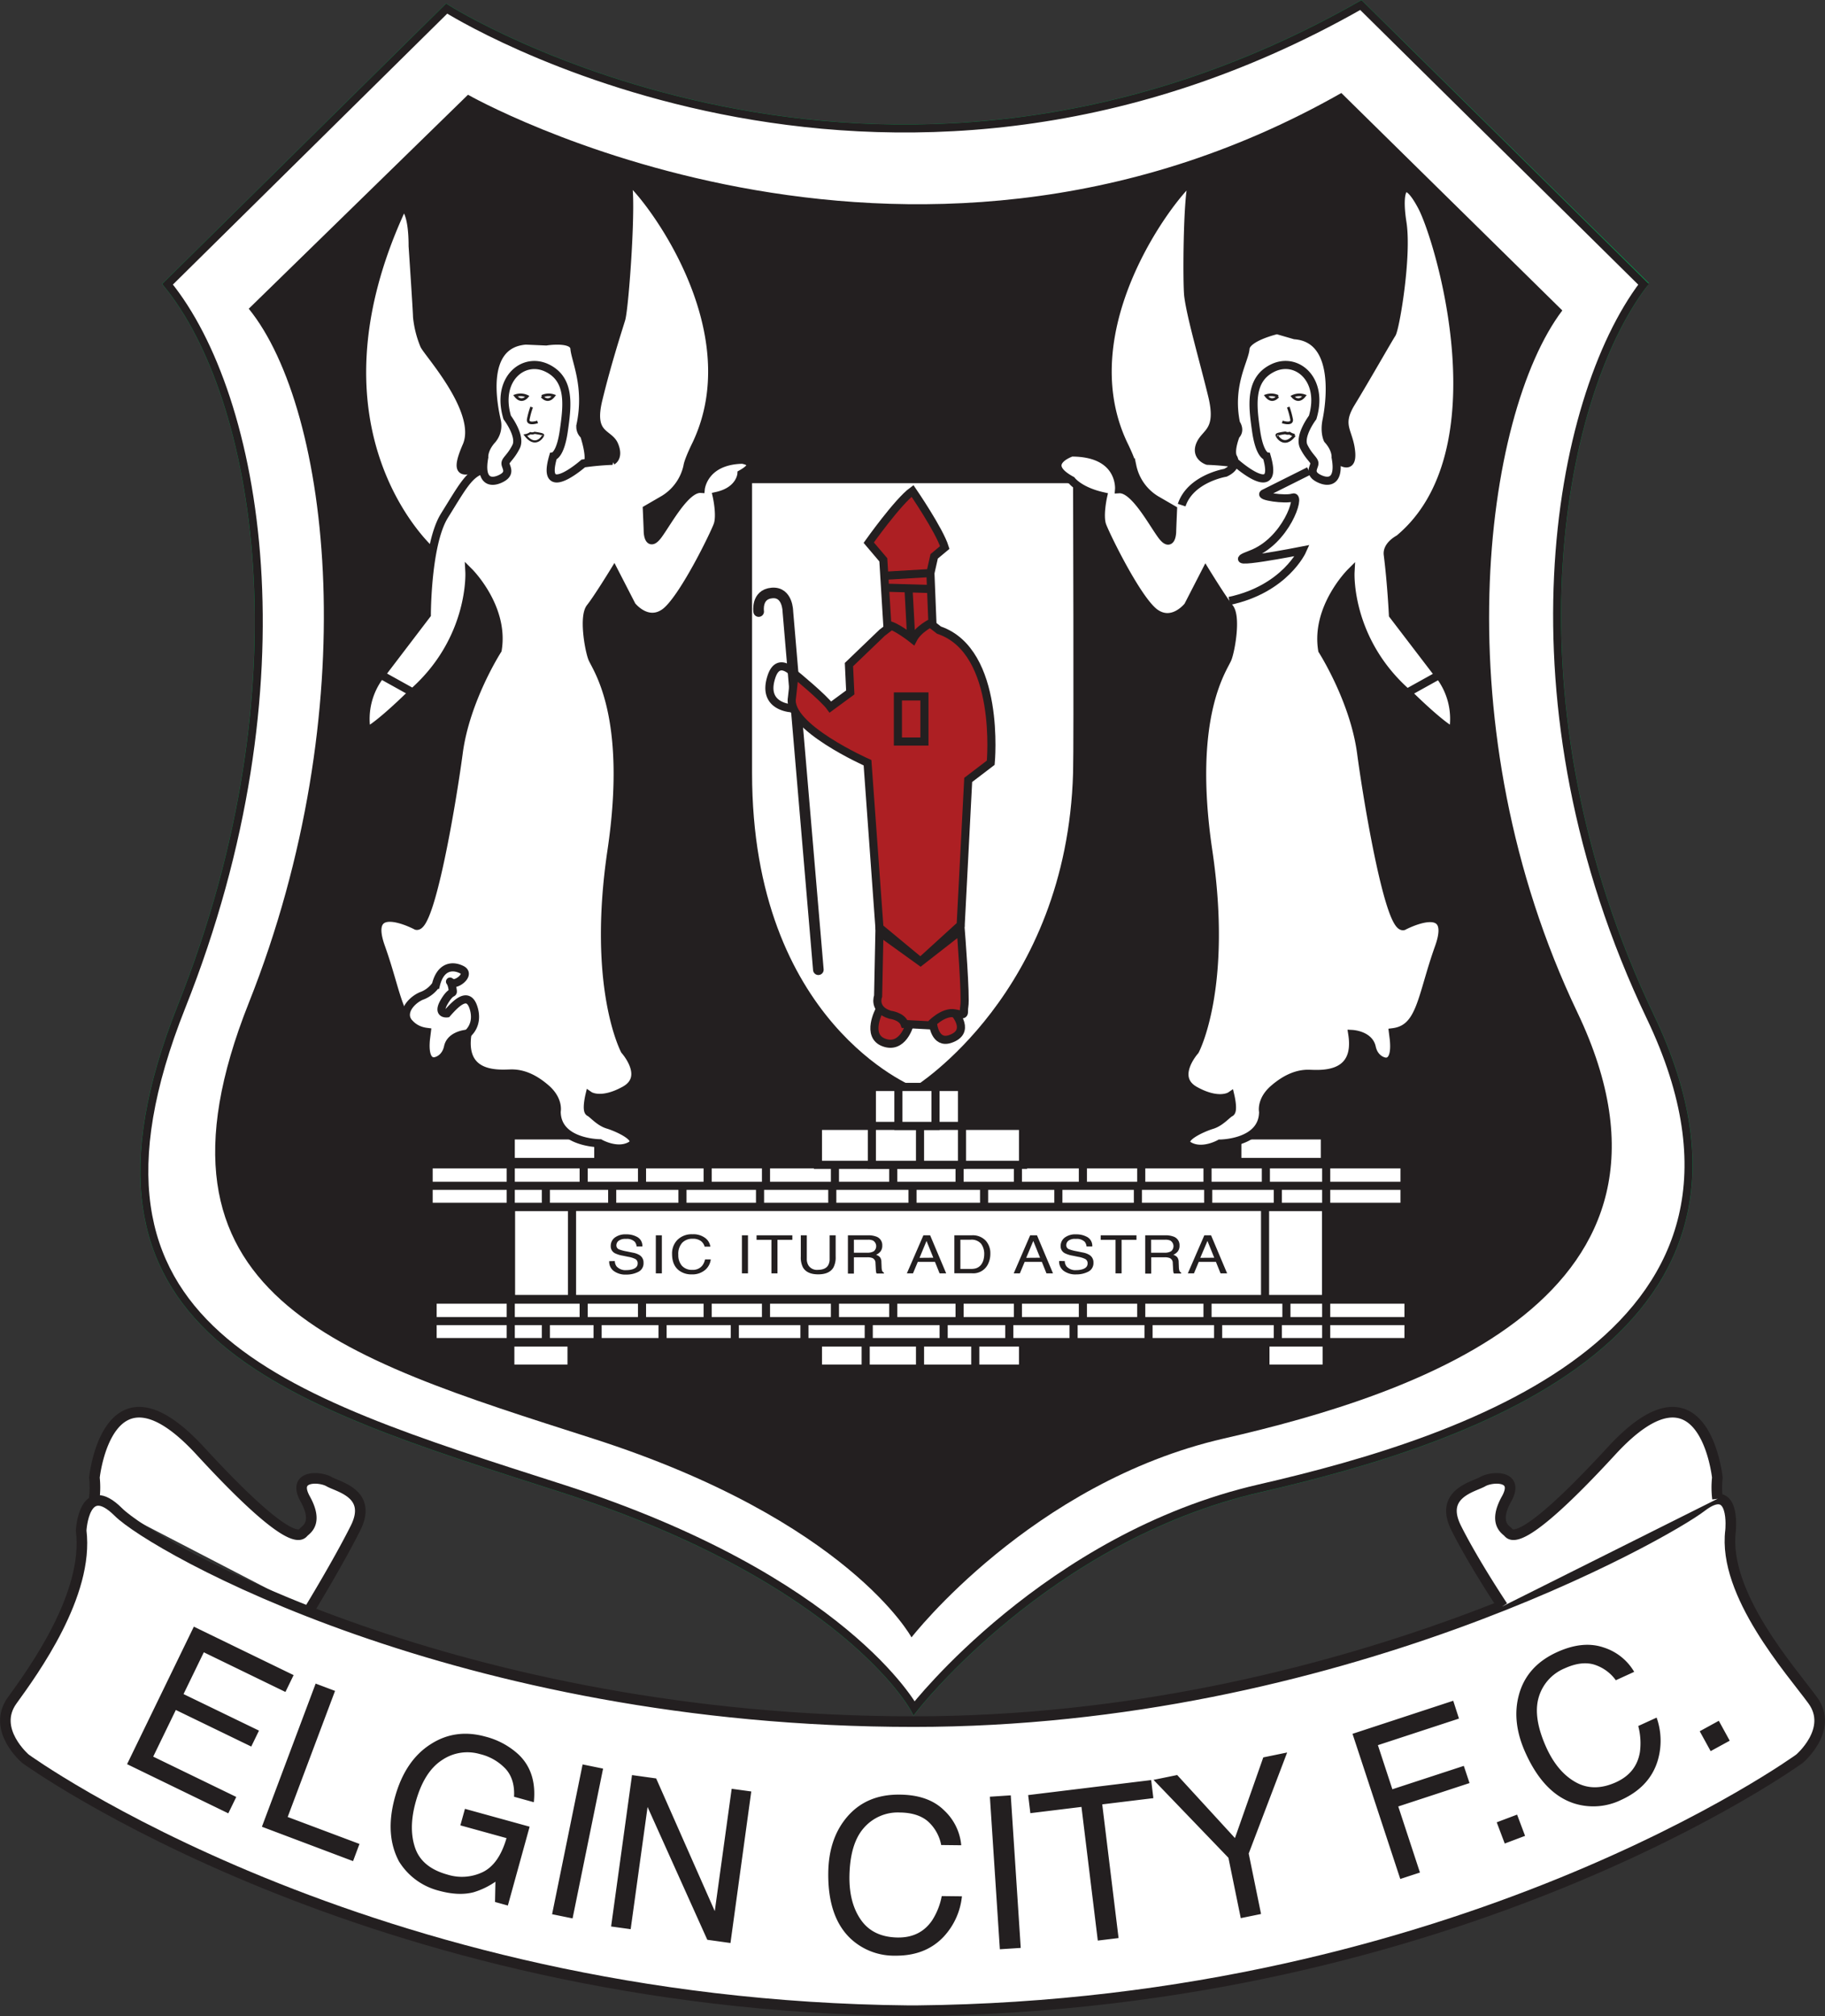 <svg xmlns="http://www.w3.org/2000/svg" id="Layer_1" data-name="Layer 1" viewBox="0 0 637.09 703.61"><rect x="0" y="0" width="637.09" height="703.61" fill="#333333" stroke="none"/><defs><style>.cls-1,.cls-10,.cls-13,.cls-6{fill:none}.cls-1{stroke:#00a551}.cls-1,.cls-10,.cls-11,.cls-7,.cls-9{stroke-width:2.83px}.cls-4,.cls-5,.cls-7{fill:#fff}.cls-10,.cls-11,.cls-13,.cls-5,.cls-6,.cls-7,.cls-9{stroke:#231f20}.cls-3{fill:#231f20}.cls-5,.cls-6{stroke-width:3.7px}.cls-9{fill:#ad1f23}.cls-11{fill:#af1f24}.cls-13{stroke-width:.93px}</style></defs><path d="M573.82 99.05 475.07 1.76C305.75 98 155.93 3 155.93 3L58.49 99.21c31.67 39 49.94 138.86 4.87 252.14s34.11 136.42 132.77 168.09 123 76.74 123 76.74 46.28-59.69 120.58-76.74S628.54 464.63 576.17 355s-32.89-215.6-2.44-255.79Z" class="cls-1"/><path d="M475.07 1.76C305.75 98 155.93 3 155.93 3L58.49 99.21c31.67 39 49.94 138.86 4.87 252.14s34.11 136.42 132.77 168.09 123 76.74 123 76.74 46.28-59.69 120.58-76.74S628.54 464.63 576.17 355s-32.89-215.6-2.44-255.79Z" style="fill:#fff;stroke:#231f20;stroke-width:2.78px"/><path d="M468.25 32.46c-153.14 87-304.88.61-304.88.61l-76.53 74.68c28.65 35.25 40.75 139.84 0 242.3s30.85 123.39 120.08 152 111.28 69.41 111.28 69.41 41.86-54 109.06-69.41S598 452.51 550.65 353.35s-32.8-208.63-5.26-245Z" class="cls-3"/><path d="M374.6 269.74c-2.21 76.85-55.44 109.62-55.44 109.62s-56.62-22.28-56.62-109.62v-101.1H374.6s.29 90.9 0 101.1" class="cls-4"/><path d="M32.89 523.1a31.3 31.3 0 0 0 .07-7.41s4.63-44.44 37-9.26 35.18 29.16 36.1 28.24 5.09-3.24.46-11.57 5.1-7.87 8.34-6 15.27 4.16 9.25 16.2-16.2 28.7-16.2 28.7" class="cls-5"/><path d="M319 600.86c148.12 0 262.91-65.73 274.94-75s10.18 8.33 10.18 8.33c-2.77 22.22 21.3 49.07 28.7 59.25s-4.63 20.37-4.63 20.37-118.49 86.09-308.27 87.94h-2.77C127.38 699.91 8.89 613.82 8.89 613.82s-12-10.19-4.63-20.37 26.85-37 24.07-59.25c0 0 .93-18.51 13-6.48S159.78 600.86 319 600.86Z" class="cls-5"/><path d="M599.57 523.1a31.3 31.3 0 0 1-.06-7.41s-4.63-44.44-37-9.26-35.18 29.16-36.11 28.24-5.09-3.24-.46-11.57-5.09-7.87-8.33-6-15.28 4.16-9.26 16.2 16.2 27.31 16.2 27.31" class="cls-5"/><path d="M144.05 241.67s-11.11 11.11-16.05 13.58a25 25 0 0 1 4.94-19.75M178.4 421.26h284.51v32.09H178.4z" class="cls-7"/><path d="M199.69 421.26h241.93v32.09H199.69zM149.63 406.38H490.3v14.81H149.63zM151.02 453.59h340.67v14.81H151.02zM285.54 468.55h71.59v9.11h-71.59zM178.15 468.55h21.37v9.11h-21.37zM441.75 468.55h21.37v9.11h-21.37z" class="cls-7"/><path d="M302.2 468.55h38.26v9.11H302.2zM285.54 392.95h71.59v13.58h-71.59z" class="cls-7"/><path d="M304.36 392.95h31.47v13.58h-31.47zM304.36 379.37h31.47v13.58h-31.47z" class="cls-7"/><path d="M313.62 379.37h12.96v13.58h-12.96zM150.53 413.86H491.2M150.99 461.07h340.67M321.17 477.29v-8.81M321.17 406.14v-12.65M178.3 396.27h30.55v9.26H178.3zM431.95 396.27h30.55v9.26h-30.55zM178.3 453.36v14.19M178.3 407.07v14.19M203.76 407.07v5.86M224.12 407.07v5.86M247.03 407.07v5.86M267.4 407.07v5.86M291.47 407.07v5.86M311.83 407.07v5.86M334.98 407.07v5.86M355.34 407.07v5.86M378.02 407.07v5.86M398.39 407.07v5.86M421.53 407.07v5.86M203.76 454.74v5.87M224.12 454.74v5.87M247.03 454.74v5.87M267.4 454.74v5.87M291.47 454.74v5.87M311.83 454.74v5.87M334.98 454.74v5.87M355.34 454.74v5.87M378.02 454.74v5.87M398.39 454.74v5.87M421.53 454.74v5.87M449.07 454.74v5.87M441.9 407.07v5.86M421.77 414.48v5.86M318.55 414.48v5.86M343.54 414.48v5.86M290.54 414.48v5.86M238.24 414.48v5.86M265.32 414.48v5.86M213.71 414.48v5.86M190.56 414.48v5.86M446.07 414.48v5.86M369.46 414.48v5.86M397.23 414.48v5.86M425.24 462.15v5.86M329.42 461.92v5.86M303.27 461.92v5.86M352.34 461.92v5.86M280.82 461.92v5.86M231.3 461.92v5.86M256.52 461.92v5.86M208.62 461.92v5.86M190.56 461.92v5.86M446.07 461.92v5.86M374.78 461.92v5.86M400.94 461.92v5.86M462.96 453.36v14.19M462.96 407.07v14.19" class="cls-7"/><path d="M264.85 213.44s-.92-6 4.63-6.48 5.56 6.48 5.56 6.48l10.64 125" style="fill:none;stroke:#231f20;stroke-width:3.7px;stroke-linecap:round"/><path d="M327.8 219.92c21.76 7.4 18.06 46.28 18.06 46.28l-7.87 6-2.62 50.61-14.05 12.8L307 323.75l-4.16-57.55s-28.24-12.49-26.38-22.68l.92-8.33s10.18 8.33 12.5 11.57l6.94-5.09-.46-9.72 11.57-11.11 6-4.62 7.87-.93Z" class="cls-9"/><path d="m308.36 195.39-5.09-6s10.18-14.35 15.28-18.05c0 0 9.41 13.73 11.26 19.74l-3.7 3.09-1.31 5.83.69 17.14s-4.94 2.31-6.79 6c0 0-6.17-4.94-8.95-5.09Z" class="cls-9"/><path d="m308.83 200.94 15.97-.94M309.29 205.11l15.74.46M318.08 222.54l-.92-16.97" class="cls-10"/><path d="M307 352.53s-4.86 9 1.62 11.34 8.8-6 8.8-6M325.72 357.39l1.62-6.95 6.02 3.25" class="cls-11"/><path d="M325.72 357.39s.66 7 5.94 5.24c7.41-2.47 1.7-8.94 1.7-8.94" class="cls-11"/><path d="m307 325.3-.46 22.37s-1.85 4.63 4.17 6.48c0 0 4.16.46 5.09 3.24l8.79.46s4.63-5.09 8.8-4.16 2.78 0 3.24-2.47c.61-3.28-1.23-26.54-1.23-26.54l-14.05 10.95Z" class="cls-11"/><ellipse cx="187.9" cy="144.35" class="cls-4" rx="13.54" ry="20.71"/><path d="m206.07 165.07-3.7-6.25-11.58-1.39-14.81-2.55-5.32 4.86-4.4 8.57 11.58 9.72z" class="cls-4"/><path d="M150.53 192.3S103.62 151 140.65 72c0 0 3.4.61 3.4 13.88 0 0 1.54 22.84 1.54 24.69a35.1 35.1 0 0 0 2.47 9.87c1.23 2.78 20.05 23.15 14.81 35.18s.92 7.71 3.39 8.33" class="cls-7"/><path d="M168.73 163.91c-4.93 1.24-7.4 6.17-13.57 16.05S149 214.52 149 214.52l-16 21 11.11 6.17c21-18.51 19.75-42 19.75-42s12.34 12.34 9.87 27.15c0 0-11.11 17.28-13.58 35.8s-9.87 61.71-14.81 60.48c0 0-18.51-9.88-12.34 7.4s6.17 28.39 16 29.63l-.31 2.47c-.92 9.25 3.4 7.71 3.4 7.71s3.39-.62 4.32-4.94 6.79-4.63 6.79-4.63c-2.47 15.74 12 13.89 15.43 13.89s7.4 1.24 12 5.25 3.7 8 3.7 8c0 11.11 15.12 11.11 15.12 11.11s5.87 3.39 10.5.92-4.63-6.48-7.72-7.4-5.24-3.7-6.48-4.32 0-5.86 0-5.86 4 2.77 12.34-1.86 0-13.88 0-13.88-11.72-21.91-4.62-69.74-5.56-63.88-6.79-67.27-3.09-14.5-.62-17.59 8.33-12.65 8.33-12.65l6.17 12s5.25 6.79 11.42 2.47 17.28-27.15 18.52-30.55-.31-10.18-.31-10.18c8.33-1.85 8.64-7.71 8.64-7.71 7.09-4 .3-4.94.3-4.94-13.57.31-14.5 10.18-14.5 10.18-5.24-.31-11.42 11.42-14.81 16.05s-3.7-.62-3.7-1.24-.31-7.71-.31-7.71l5.86-3.4a18 18 0 0 0 8.33-11.65c.31-2.16 3.09-7.72 3.09-7.72 21.29-45.05-25.92-97.2-24.07-91.64s-.93 44.12-2.16 48.13-4.94 15.43-8 28.08 3.7 11.42 5.55 15.74-.62 5.56-.62 5.56a97 97 0 0 0-10.18.92s-15.12 13.27-10.49-2.47c0 0 2.47-.3 3.7-8.94s2.47-17.9-5.86-21.91-17.9 4-13.89 17.28c0 0 4.94 6.48 3.09 10.18s-3.7 4.63-3.7 5.86 2.16 3.4-1.55 5.25-7.4.92-5.86-7.41c0 0-.31-2.77 2.78-6.17a7.56 7.56 0 0 0 1.54-6.79c-.92-4.32-5.86-26.53 10.18-27.77l7.1.31s9.57-1.54 9.88 2.47 4.93 13.27 2.16 26.53a3.79 3.79 0 0 0 1.23 3.71s2.47 7.25 1.23 9.72" class="cls-7"/><path d="M183.39 151.88a4.3 4.3 0 0 0 1.74-.7 2.23 2.23 0 0 0 1.5-.11s3.59.46 2.78.81c.94-.88-1.99 5.31-6.02 0Z" style="fill:none;stroke:#231f20;stroke-width:.74px"/><path d="M179.92 138.11a5.45 5.45 0 0 1 4.16.23s-1.96 2.66-4.16-.23ZM189.18 138.34s2 2.66 4.16-.23a5.45 5.45 0 0 0-4.16.23M187.67 147.25s-3.7 1.27-3.24-1a29 29 0 0 1 1.16-4.17" class="cls-13"/><path d="M491.26 241.67s11.11 11.11 16 13.58a25 25 0 0 0-4.93-19.75" class="cls-7"/><path d="m438.89 157.89-.92-25.92 13.88-11.11 9.26 10.19-.93 23.14 12.04 10.65-10.65 9.72-45.97 12.18-14.2-23.45 25.3.62z" class="cls-4"/><path d="M451.92 151.88a4.3 4.3 0 0 1-1.74-.7 2.24 2.24 0 0 1-1.5-.11s-3.59.46-2.78.81c-.9-.88 1.98 5.31 6.02 0ZM455.39 138.11a5.47 5.47 0 0 0-4.17.23s1.97 2.66 4.17-.23ZM446.13 138.34s-2 2.66-4.17-.23a5.47 5.47 0 0 1 4.17.23M447.63 147.25s3.71 1.27 3.24-1a30 30 0 0 0-1.15-4.17" class="cls-13"/><path d="M276.73 247.23s-11.05-.18-7.4-11.11c2.47-7.41 8-.93 8-.93M409.49 177.8c3.46-10.18 12-17 12-17M456.94 164.37l-15.73 7.87c-1.86.93 7.4 2.32 10.18 1.39s-2.32 15.27-14.81 19.9 18.05-1.39 18.05-1.39-6 13.43-25.46 17.59M313.45 243.06h9.26v15.74h-9.26zM163.18 360.78s4-2.93 2.16-8.95-6-1.85-9.26 1.85c0 0-3.7.47-.93-4.16s3.24-1.85 2.78-4.63-1.62-2.55 0-1.85 6.48-3 3.24-4.63-7.4-1.16-9 5.32a10.5 10.5 0 0 1-4.63 3.71c-2.78.92-7.41 4.86-5.33 8.79" class="cls-10"/><path d="M412.51 176.29C415.59 167 427.78 165 427.78 165c4.86-2.31 2.69-5.36 2.69-5.36-1.24-2.47.93-7.71.93-7.71 1.85-1.85.09-4.17.09-4.17-2.78-13.27 3-22.06 3.3-26.07s11-6.49 11-6.49L452 117c16 1.23 12 25.3 11.1 29.62s.38 6.79.38 6.79c3.08 3.4 2.77 6.17 2.77 6.17 1.55 8.33-2.15 9.26-5.86 7.41s-1.54-4-1.54-5.25-1.85-2.16-3.7-5.86 3.08-10.18 3.08-10.18c4-13.27-5.55-21.3-13.88-17.28s-7.1 13.26-5.87 21.91 3.7 8.94 3.7 8.94c4.63 15.74-10.49 2.47-10.49 2.47a97 97 0 0 0-10.18-.92s-4.38-1.39-2.53-5.72 7.25-4.47 4.16-17.12-7.4-27.31-8.33-34.72c-.52-4.16-.4-34.4 1.45-39.95s-45.35 46.6-24.05 91.69c0 0 2.77 5.56 3.08 7.72a18 18 0 0 0 8.33 11.72l5.87 3.4s-.31 7.1-.31 7.71-.31 5.87-3.71 1.24-9.56-16.36-14.81-16.05c0 0 1-12.81-16.57-12.81 0 0-11.11 3.71 0 9.72 0 0 2.69 3.71 11 5.56 0 0-1.54 6.79-.31 10.18s12.34 26.23 18.51 30.55 11.42-2.47 11.42-2.47l6.17-12s5.87 9.56 8.33 12.65.62 14.19-.61 17.59-13.89 19.44-6.79 67.27-4.63 69.74-4.63 69.74-8.33 9.26 0 13.88 12.34 1.86 12.34 1.86 1.24 5.24 0 5.86-3.39 3.39-6.48 4.32-12.34 4.94-7.71 7.4 10.49-.92 10.49-.92 15.12 0 15.12-11.11c0 0-.92-4 3.7-8s8.65-5.25 12-5.25 17.9 1.85 15.43-13.89c0 0 5.86.31 6.79 4.63s4.32 4.94 4.32 4.94 4.32 1.54 3.39-7.71l-.31-2.47c9.87-1.24 9.87-12.35 16.05-29.63s-12.35-7.4-12.35-7.4c-4.93 1.23-12.34-42-14.81-60.48s-13.57-35.8-13.57-35.8c-2.47-14.81 9.87-27.15 9.87-27.15s-1.24 23.45 19.75 42l11.11-6.17-16.05-21s-.51-10.78-1.8-21.05c-.42-3.33 3.9-5.49 3.9-5.49 36.41-30.24 14.19-104.3 8-116s-8.64-6.17-6.79 5.56-2.46 37-3.7 38.88-9.26 16-14.19 24.07-.62 9.87 0 17.28-5.5 1.85-5.5 1.85" class="cls-7"/><path d="m456.94 164.37-15.73 7.87c-1.86.93 7.4 2.32 10.18 1.39s-2.32 15.27-14.81 19.9 18.05-1.39 18.05-1.39-6 13.43-25.46 17.59" class="cls-10"/><path d="m67.67 567.72 34.83 16.91-2.86 5.88-28.49-13.84-7.08 14.58L90.41 604l-2.7 5.56-26.33-12.76-7.9 16.28 29 14.07-2.78 5.72-35.34-17.16ZM110.19 587.59l6.77 2.55-16.53 44 25.06 9.41-2.24 6-31.82-12ZM181 612.32q6.45 6.12 5.35 16.67l-6.9-1.91q.33-6-2.84-9.62a18 18 0 0 0-9.06-5.27 15.72 15.72 0 0 0-13.25 2.1q-6.27 4.05-9.2 14.65-2.53 9.16-.18 16t11.28 9.31a16.83 16.83 0 0 0 12.42-.92q5.59-2.8 8.2-11.81l-16.11-4.45 1.6-5.77 22.58 6.23-7.6 27.52-4.48-1.24.14-7.08a27 27 0 0 1-7.65 3.69q-5.23 1.35-12.18-.57a23 23 0 0 1-13.83-10.19q-5-9.37-1.44-22.33t12.58-18.64q8.57-5.48 19-2.6a26.8 26.8 0 0 1 11.57 6.23M203.38 615.8l7.15 1.46-10.65 52.28-7.15-1.46ZM220.63 619.52l8.43 1.17L249.52 667l5.9-42.7 6.84.94-7.26 52.89-8.09-1.13-20.85-46.35-5.9 42.65-6.83-.94ZM329.56 631.81a18.9 18.9 0 0 1 6 12.2l-7-.08a14.76 14.76 0 0 0-4.6-8.23c-2.32-2-5.59-3.08-9.83-3.12a15.66 15.66 0 0 0-12.6 5.42q-4.83 5.49-5 16.94-.1 9.39 4.12 15.27t12.76 6q7.86.09 12-6a23.7 23.7 0 0 0 3.34-8.46l7.05.08a24.25 24.25 0 0 1-6.34 14.06q-6.36 6.78-17 6.66a22.22 22.22 0 0 1-15.37-5.81q-8.13-7.55-7.95-23.1.13-11.8 6.39-19.3 6.78-8.13 18.51-8 10.06.07 15.52 5.47M345.56 627.07l7.29-.48 3.48 53.25-7.29.47ZM401.86 621.26l.77 6.31-17.85 2.17 5.7 46.66-7.25.88-5.7-46.65-17.84 2.18-.77-6.31ZM402.68 621.19l8.26-1.69 20.17 22 9.89-28.15 8.33-1.71-13.42 35.26 4.31 21.1-7.08 1.45-4.31-21.07ZM472.15 605.12l35.16-11.54 2 6.22-28.3 9.28 5.05 15.39 24.94-8.16 2 6-24.88 8.16 7.57 23.06-6.87 2.25ZM522.49 636l7.11-2.68 2.79 7.41-7.1 2.68ZM559.86 575a19 19 0 0 1 10.62 8.49l-6.41 2.93a14.78 14.78 0 0 0-7.66-5.49c-3-.86-6.37-.4-10.23 1.35a15.67 15.67 0 0 0-9.07 10.23q-2 7 2.72 17.44 3.9 8.53 10.23 12.06t14.09 0q7.14-3.25 8.33-10.54a23.7 23.7 0 0 0-.58-9.08l6.41-2.93a24.2 24.2 0 0 1 .25 15.42q-2.87 8.85-12.57 13.28a22.2 22.2 0 0 1-16.38 1.28q-10.58-3.36-17-17.52-4.91-10.74-2.43-20.18 2.67-10.25 13.35-15.12 9.08-4.13 16.33-1.62M593.36 604.22l6.66-3.65 3.81 6.95-6.66 3.64ZM214.62 440.12a3.4 3.4 0 0 0 .6 1.84 4.17 4.17 0 0 0 3.53 1.32 7 7 0 0 0 2.06-.29c1.19-.38 1.79-1.05 1.79-2a1.67 1.67 0 0 0-.76-1.55 8.2 8.2 0 0 0-2.42-.78l-2-.41a9.7 9.7 0 0 1-2.8-.88 2.69 2.69 0 0 1-1.42-2.48 3.62 3.62 0 0 1 1.39-2.94 6.14 6.14 0 0 1 4-1.15 7.55 7.55 0 0 1 4 1 3.49 3.49 0 0 1 1.65 3.22h-2a3.1 3.1 0 0 0-.65-1.63 3.93 3.93 0 0 0-3.1-1 3.88 3.88 0 0 0-2.55.67 2 2 0 0 0-.77 1.55 1.49 1.49 0 0 0 .91 1.43 15 15 0 0 0 2.72.72l2.09.43a6.7 6.7 0 0 1 2.34.84 3 3 0 0 1 1.42 2.7 3.3 3.3 0 0 1-1.82 3.16 9 9 0 0 1-4.22.95 6.86 6.86 0 0 1-4.38-1.27 4 4 0 0 1-1.56-3.41ZM228.94 431.13h2.11v13.28h-2.11ZM246.21 432.09a4.54 4.54 0 0 1 1.77 3h-2a3.6 3.6 0 0 0-1.36-2 4.68 4.68 0 0 0-2.84-.75 4.86 4.86 0 0 0-3.61 1.38 5.76 5.76 0 0 0-1.38 4.23 5.62 5.62 0 0 0 1.24 3.79 4.63 4.63 0 0 0 3.71 1.45 4.1 4.1 0 0 0 3.45-1.53 5.3 5.3 0 0 0 .93-2.12h2a5.72 5.72 0 0 1-1.78 3.52 6.85 6.85 0 0 1-4.9 1.71 7 7 0 0 1-4.45-1.4q-2.38-1.86-2.38-5.73a6.75 6.75 0 0 1 1.78-4.82 7 7 0 0 1 5.32-2.05 6.85 6.85 0 0 1 4.5 1.32M259 431.13h2.11v13.28H259ZM276.6 431.13v1.58h-5.19v11.7h-2.11v-11.7h-5.19v-1.58ZM281.65 431.13v8.2a4.2 4.2 0 0 0 .64 2.41 3.49 3.49 0 0 0 3.17 1.45c1.78 0 3-.53 3.63-1.57a4.34 4.34 0 0 0 .52-2.29v-8.2h2.11v7.45a7.6 7.6 0 0 1-.77 3.77q-1.41 2.41-5.32 2.41t-5.32-2.41a7.6 7.6 0 0 1-.76-3.77v-7.45ZM296 431.13h7a7.8 7.8 0 0 1 2.86.44 3.12 3.12 0 0 1 2.13 3.14 3.18 3.18 0 0 1-.57 2 4.1 4.1 0 0 1-1.6 1.22 3.15 3.15 0 0 1 1.35.83 2.6 2.6 0 0 1 .51 1.67l.08 1.78a5 5 0 0 0 .14 1.13 1.15 1.15 0 0 0 .67.82v.3h-2.55a1.6 1.6 0 0 1-.17-.45 8 8 0 0 1-.11-1l-.12-2.21a1.82 1.82 0 0 0-1.09-1.74 4.9 4.9 0 0 0-1.83-.25h-4.61v5.7H296Zm6.78 6.08a4.3 4.3 0 0 0 2.26-.51 2.29 2.29 0 0 0-.33-3.76 4.3 4.3 0 0 0-1.67-.27h-4.95v4.54ZM322.35 431.13h2.35l5.6 13.28H328l-1.61-4h-6l-1.67 4h-2.14Zm3.46 7.83-2.37-5.86L321 439ZM333.15 431.13h6.16a6.17 6.17 0 0 1 4.86 1.94 6.55 6.55 0 0 1 1.55 4.49 8 8 0 0 1-.92 3.83 5.71 5.71 0 0 1-5.51 3h-6.14Zm5.75 11.74a6.2 6.2 0 0 0 1.7-.19 3.73 3.73 0 0 0 1.95-1.36 5.05 5.05 0 0 0 .87-2.06 6.5 6.5 0 0 0 .16-1.39 5.9 5.9 0 0 0-1.12-3.83 4.35 4.35 0 0 0-3.58-1.37h-3.62v10.2ZM359.62 431.13H362l5.59 13.28h-2.28l-1.61-4h-6l-1.67 4h-2.15Zm3.46 7.83-2.37-5.86-2.47 5.9ZM371.69 440.12a3.4 3.4 0 0 0 .6 1.84 4.15 4.15 0 0 0 3.52 1.32 7 7 0 0 0 2.06-.29q1.8-.57 1.8-2a1.67 1.67 0 0 0-.76-1.55 8.3 8.3 0 0 0-2.42-.78l-2-.41a9.6 9.6 0 0 1-2.8-.88 2.69 2.69 0 0 1-1.43-2.48 3.63 3.63 0 0 1 1.4-2.94 6.1 6.1 0 0 1 4-1.15 7.6 7.6 0 0 1 4 1 3.51 3.51 0 0 1 1.64 3.22h-2a3.1 3.1 0 0 0-.64-1.63 4 4 0 0 0-3.11-1 3.84 3.84 0 0 0-2.55.61 2 2 0 0 0-.78 1.55 1.5 1.5 0 0 0 .92 1.43 15 15 0 0 0 2.71.72l2.1.43a6.6 6.6 0 0 1 2.33.84 3 3 0 0 1 1.43 2.7 3.3 3.3 0 0 1-1.82 3.16 9 9 0 0 1-4.22.95 6.9 6.9 0 0 1-4.39-1.27 4.05 4.05 0 0 1-1.55-3.41ZM396.73 431.13v1.58h-5.19v11.7h-2.11v-11.7h-5.19v-1.58ZM399.78 431.13h7a7.8 7.8 0 0 1 2.85.44 3.12 3.12 0 0 1 2.13 3.14 3.18 3.18 0 0 1-.57 2 4 4 0 0 1-1.6 1.22 3.26 3.26 0 0 1 1.36.83 2.73 2.73 0 0 1 .51 1.67l.07 1.78a4.4 4.4 0 0 0 .15 1.13 1.12 1.12 0 0 0 .67.82v.3h-2.55a1.6 1.6 0 0 1-.17-.45 8 8 0 0 1-.11-1l-.12-2.21a1.82 1.82 0 0 0-1.09-1.74 4.8 4.8 0 0 0-1.82-.25h-4.62v5.7h-2.09Zm6.78 6.08a4.3 4.3 0 0 0 2.26-.51 2.29 2.29 0 0 0-.33-3.76 4.3 4.3 0 0 0-1.66-.27h-5v4.54ZM420.42 431.13h2.35l5.6 13.28h-2.29l-1.61-4h-6l-1.67 4h-2.14Zm3.46 7.83-2.37-5.86L419 439Z" class="cls-3"/></svg>